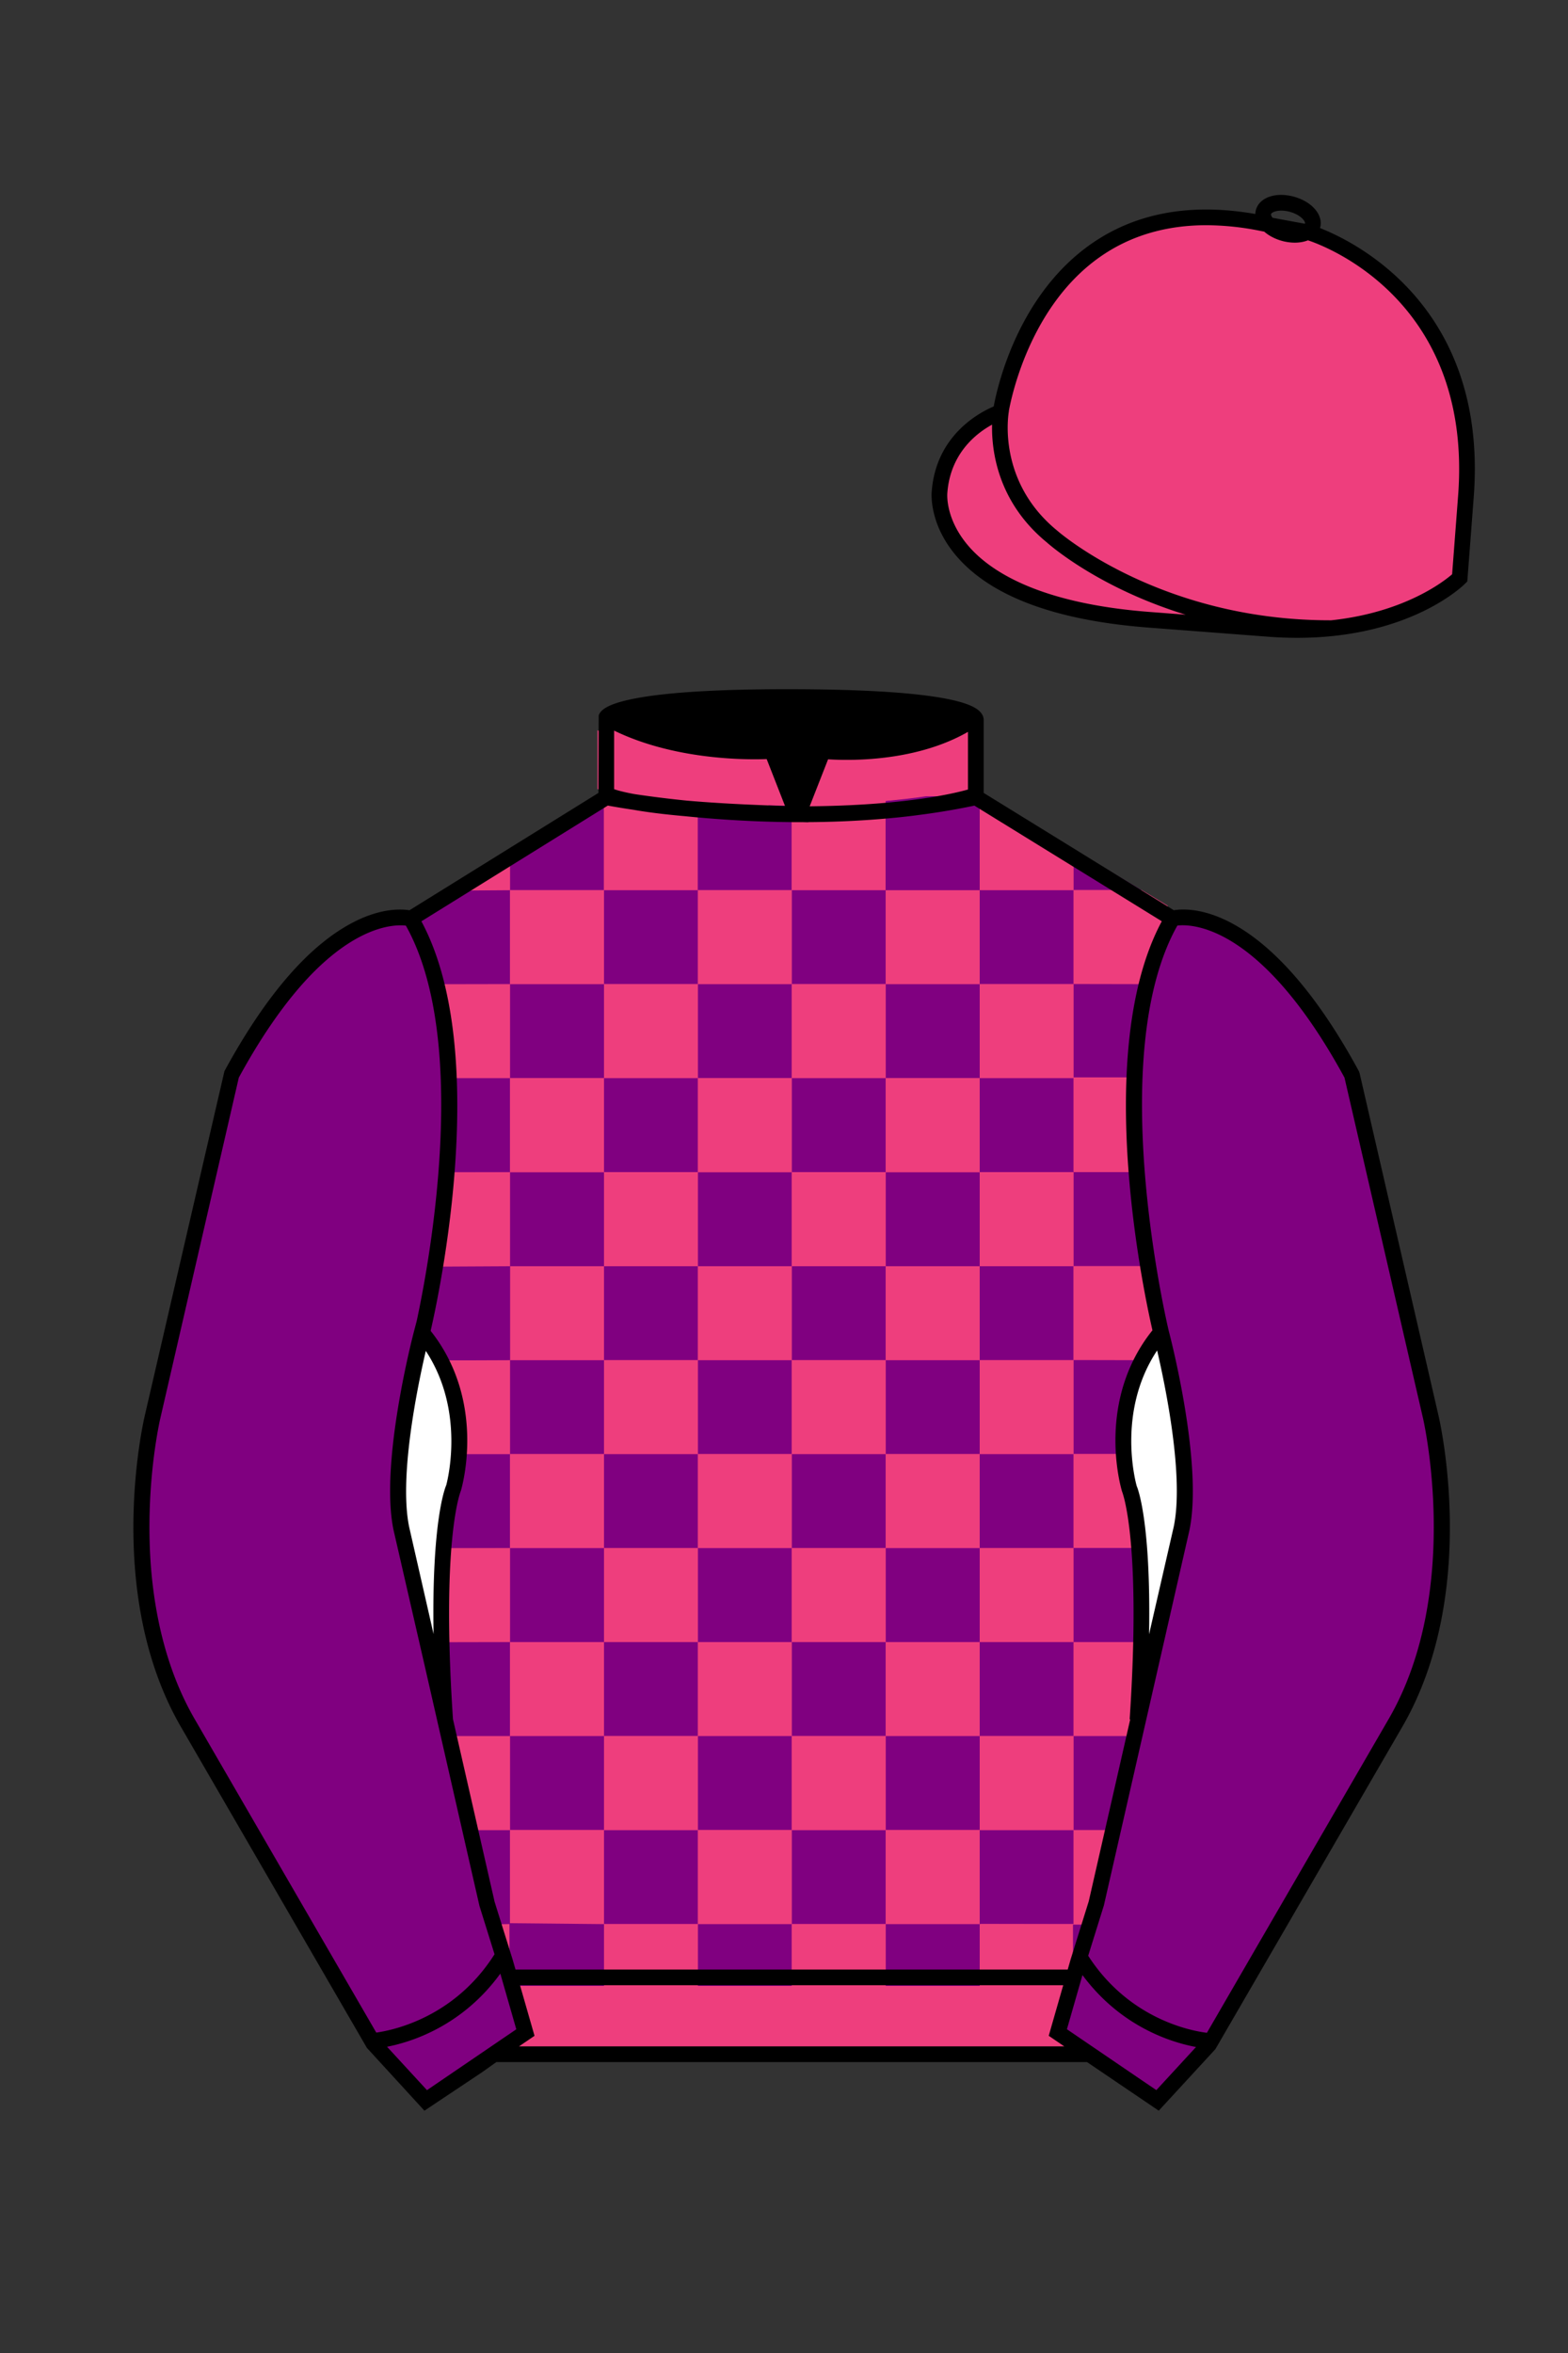 
<svg xmlns="http://www.w3.org/2000/svg" viewBox="0 0 100 150">

	<rect x="0" y="0" width="100" height="150" fill="#333333" stroke="none"/>

	<path d="M74.752 58.99s5.164-1.613 11.451 9.961l5.025 21.795s2.623 11.087-2.232 19.497l-11.869 20.482-3.318 3.605-4.346-2.944H31.484l-1.03.731-3.317 2.213-1.658-1.802-1.659-1.803-5.936-10.241-5.936-10.241c-2.427-4.205-2.985-9.08-2.936-12.902.049-3.823.705-6.595.705-6.595l2.512-10.897 2.512-10.898c3.144-5.787 6.007-8.277 8.084-9.321 2.077-1.043 3.368-.64 3.368-.64l6.228-3.865 6.229-3.865v-5.08s.087-.328 1.571-.655c1.483-.328 4.364-.655 9.95-.655 6.222 0 9.232.368 10.689.737 1.455.369 1.357.737 1.357.737v4.916l12.535 7.73z" fill="#EE3E7D"></path>

<defs><style>.cls-1{fill:#fff;}</style></defs><polygon points="32.53 54.11 32.53 56.75 28.27 56.75 32.53 54.11" fill="#EE3E7D"></polygon><polygon points="38.52 50.76 38.52 56.75 32.53 56.75 32.53 54.11 37.94 50.76 38.52 50.76" fill="#800080"></polygon><path d="M32.53,56.75v6H27.16a15.11,15.11,0,0,0-.63-2V57.83l1-.64.05,0,.66-.41Z" fill="#800080"></path><rect x="32.53" y="56.75" width="5.99" height="5.99" fill="#EE3E7D"></rect><path d="M32.53,62.74v6H28c0-.8-.08-1.6-.16-2.38,0-.12,0-.23-.05-.35a24.09,24.09,0,0,0-.59-3.26Z" fill="#EE3E7D"></path><rect x="32.53" y="62.74" width="5.99" height="5.99" fill="#800080"></rect><path d="M32.53,68.73v6H27.82a49.55,49.55,0,0,0,.14-6Z" fill="#800080"></path><rect x="32.53" y="68.73" width="5.99" height="5.99" fill="#EE3E7D"></rect><path d="M32.53,74.73v6H27.08c.25-1.53.52-3.38.69-5.4l0-.37c0-.07,0-.14,0-.22Z" fill="#EE3E7D"></path><rect x="32.53" y="74.73" width="5.99" height="5.99" fill="#800080"></rect><path d="M32.53,80.72v6h-5l-.15-.25a9.64,9.64,0,0,0-.88-1.53V83.69c0-.17.08-.37.12-.59s0-.15,0-.23l.15-.77v0c.07-.41.15-.86.23-1.35Z" fill="#800080"></path><rect x="32.53" y="80.72" width="0.01" height="5.99" fill="#EE3E7D"></rect><rect x="32.54" y="80.72" width="5.98" height="5.99" fill="#EE3E7D"></rect><rect x="32.53" y="80.72" width="0.01" height="5.99" fill="#800080"></rect><path d="M32.53,86.71v6H28.81a12.66,12.66,0,0,0-.17-2.91,0,0,0,0,0,0,0,10,10,0,0,0-1.07-3.07Z" fill="#EE3E7D"></path><rect x="32.53" y="86.71" width="5.99" height="5.99" fill="#800080"></rect><path d="M32.53,92.7v6H27.85a16.89,16.89,0,0,1,.65-4,10.3,10.3,0,0,0,.31-2Z" fill="#800080"></path><rect x="32.53" y="92.7" width="5.99" height="5.99" fill="#EE3E7D"></rect><path d="M32.53,98.69v6h-5c0-.27.05-.54.07-.81l.08.33c0-.47,0-.91,0-1.34,0-.21,0-.41,0-.61v-.2c0-1.33.07-2.44.15-3.36Z" fill="#EE3E7D"></path><rect x="32.53" y="98.69" width="5.99" height="5.99" fill="#800080"></rect><path d="M32.53,104.68v6H28l-.34-1.48-.59-2.57a11.12,11.12,0,0,0,.45-1.94Z" fill="#800080"></path><rect x="32.53" y="104.68" width="5.99" height="5.99" fill="#EE3E7D"></rect><polygon points="32.53 110.67 32.53 116.67 29.41 116.67 28.53 112.83 28.31 111.86 28.04 110.71 28.03 110.67 32.53 110.67" fill="#EE3E7D"></polygon><rect x="32.53" y="110.67" width="5.99" height="5.99" fill="#800080"></rect><polygon points="32.53 116.67 32.53 122.66 30.91 122.66 30.5 121.4 29.72 118.03 29.69 117.89 29.41 116.67 32.53 116.67" fill="#800080"></polygon><rect x="32.53" y="116.67" width="5.99" height="5.99" fill="#EE3E7D"></rect><path d="M32.53,122.67v4h-.4l-.22-.77,0,0a10.31,10.31,0,0,0-.35-1.27v0l-.63-1.92Z" fill="#EE3E7D"></path><path d="M38.52,122.66v3.94H33v0l-.51,0v-4Z" fill="#800080"></path><path d="M44.51,51.05v5.7h-6v-6h3.31C42.61,50.86,43.51,51,44.51,51.05Z" fill="#EE3E7D"></path><path d="M50.5,51.4v5.35h-6v-5.7c1.6.15,3.46.28,5.47.31h0Z" fill="#800080"></path><rect x="38.52" y="56.75" width="5.99" height="5.99" fill="#800080"></rect><rect x="44.51" y="56.75" width="5.99" height="5.99" fill="#EE3E7D"></rect><rect x="38.52" y="62.74" width="5.99" height="5.99" fill="#EE3E7D"></rect><rect x="44.51" y="62.74" width="5.99" height="5.99" fill="#800080"></rect><rect x="38.52" y="68.73" width="5.99" height="5.99" fill="#800080"></rect><rect x="44.51" y="68.73" width="5.99" height="5.99" fill="#EE3E7D"></rect><rect x="38.52" y="74.73" width="5.99" height="5.99" fill="#EE3E7D"></rect><rect x="44.51" y="74.73" width="5.99" height="5.99" fill="#800080"></rect><rect x="38.52" y="80.72" width="5.99" height="5.99" fill="#800080"></rect><rect x="44.51" y="80.72" width="5.99" height="5.99" fill="#EE3E7D"></rect><rect x="38.52" y="86.71" width="5.99" height="5.99" fill="#EE3E7D"></rect><rect x="44.51" y="86.71" width="5.99" height="5.99" fill="#800080"></rect><rect x="38.52" y="92.7" width="5.99" height="5.99" fill="#800080"></rect><rect x="44.51" y="92.7" width="5.99" height="5.99" fill="#EE3E7D"></rect><rect x="38.52" y="98.69" width="5.99" height="5.99" fill="#EE3E7D"></rect><rect x="44.51" y="98.69" width="5.99" height="5.99" fill="#800080"></rect><rect x="38.52" y="104.68" width="5.99" height="5.99" fill="#800080"></rect><rect x="44.51" y="104.68" width="5.99" height="5.99" fill="#EE3E7D"></rect><rect x="38.52" y="110.67" width="5.99" height="5.99" fill="#EE3E7D"></rect><rect x="44.51" y="110.67" width="5.99" height="5.99" fill="#800080"></rect><rect x="38.52" y="116.67" width="5.99" height="5.99" fill="#800080"></rect><rect x="44.51" y="116.67" width="5.99" height="5.99" fill="#EE3E7D"></rect><rect x="38.52" y="122.66" width="5.99" height="3.94" fill="#EE3E7D"></rect><rect x="44.51" y="122.66" width="5.99" height="3.94" fill="#800080"></rect><path d="M56.49,51.06v5.69h-6V51.4c.3,0,.6,0,.9,0A8.31,8.31,0,0,0,53,51.27C54.3,51.23,55.47,51.15,56.49,51.06Z" fill="#EE3E7D"></path><path d="M62.48,50.76v6h-6V51.06c1-.09,1.85-.19,2.57-.3Z" fill="#800080"></path><rect x="50.5" y="56.75" width="5.99" height="5.99" fill="#800080"></rect><rect x="56.49" y="56.75" width="5.99" height="5.99" fill="#EE3E7D"></rect><rect x="50.5" y="62.74" width="5.99" height="5.99" fill="#EE3E7D"></rect><rect x="56.49" y="62.74" width="5.99" height="5.99" fill="#800080"></rect><rect x="50.5" y="68.73" width="5.99" height="5.99" fill="#800080"></rect><rect x="56.49" y="68.73" width="5.99" height="5.99" fill="#EE3E7D"></rect><rect x="50.5" y="74.73" width="5.99" height="5.99" fill="#EE3E7D"></rect><rect x="56.49" y="74.73" width="5.99" height="5.99" fill="#800080"></rect><rect x="50.5" y="80.72" width="5.99" height="5.99" fill="#800080"></rect><rect x="56.49" y="80.72" width="5.99" height="5.99" fill="#EE3E7D"></rect><rect x="50.5" y="86.71" width="5.99" height="5.99" fill="#EE3E7D"></rect><rect x="56.49" y="86.71" width="5.99" height="5.99" fill="#800080"></rect><rect x="50.5" y="92.7" width="5.99" height="5.99" fill="#800080"></rect><rect x="56.49" y="92.7" width="5.99" height="5.99" fill="#EE3E7D"></rect><rect x="50.5" y="98.69" width="5.99" height="5.99" fill="#EE3E7D"></rect><rect x="56.49" y="98.69" width="5.99" height="5.99" fill="#800080"></rect><rect x="50.5" y="104.68" width="5.99" height="5.99" fill="#800080"></rect><rect x="56.49" y="104.68" width="5.99" height="5.99" fill="#EE3E7D"></rect><rect x="50.5" y="110.67" width="5.99" height="5.99" fill="#EE3E7D"></rect><rect x="56.49" y="110.67" width="5.99" height="5.99" fill="#800080"></rect><rect x="50.5" y="116.67" width="5.99" height="5.99" fill="#800080"></rect><rect x="56.49" y="116.67" width="5.99" height="5.99" fill="#EE3E7D"></rect><rect x="50.5" y="122.66" width="5.99" height="3.94" fill="#EE3E7D"></rect><rect x="56.49" y="122.66" width="5.99" height="3.94" fill="#800080"></rect><polygon points="68.47 54.15 68.47 56.75 62.48 56.75 62.48 50.76 62.8 50.76 68.47 54.15" fill="#EE3E7D"></polygon><polygon points="72.81 56.75 68.47 56.75 68.47 54.15 72.81 56.75" fill="#800080"></polygon><rect x="62.48" y="56.75" width="5.99" height="5.99" fill="#800080"></rect><path d="M74.47,57.74v2.55a16.82,16.82,0,0,0-.85,2.45H68.47v-6h4.34l.12.07.47.28Z" fill="#EE3E7D"></path><rect x="62.48" y="62.74" width="5.99" height="5.99" fill="#EE3E7D"></rect><path d="M73.62,62.74c-.06.23-.12.46-.17.69a22.83,22.83,0,0,0-.4,2.27c0,.26-.07.53-.1.8-.06.55-.11,1.11-.14,1.68,0,.18,0,.37,0,.55H68.47v-6Z" fill="#800080"></path><rect x="62.48" y="68.73" width="5.99" height="5.99" fill="#800080"></rect><path d="M72.9,74.68v0H68.47v-6h4.32A47,47,0,0,0,72.9,74.68Z" fill="#EE3E7D"></path><rect x="62.48" y="74.73" width="5.99" height="5.99" fill="#EE3E7D"></rect><path d="M73.59,80.72H68.47v-6H72.9v.11C73.06,77,73.33,79.06,73.59,80.72Z" fill="#800080"></path><rect x="62.48" y="80.72" width="5.98" height="5.99" fill="#800080"></rect><rect x="68.46" y="80.72" width="0.01" height="5.99" fill="#EE3E7D"></rect><path d="M74.44,85.05a12.17,12.17,0,0,0-.63,1.11.18.18,0,0,1,0-.06h0c-.14.2-.26.41-.38.61H68.47v-6h5.12c.09.62.19,1.19.28,1.7s.23,1.18.31,1.58h0l.12.54.08.36A1.24,1.24,0,0,1,74.44,85.05Z" fill="#EE3E7D"></path><rect x="68.46" y="80.72" width="0.01" height="5.99" fill="#800080"></rect><rect x="62.48" y="86.71" width="5.99" height="5.99" fill="#EE3E7D"></rect><path d="M73.42,86.71a9.37,9.37,0,0,0-1.06,2.88h0a11.89,11.89,0,0,0-.19,3.11H68.47v-6Z" fill="#800080"></path><rect x="62.48" y="92.7" width="5.99" height="5.99" fill="#800080"></rect><path d="M73.16,98.69H68.47v-6h3.69a12.3,12.3,0,0,0,.34,2.1A16,16,0,0,1,73.16,98.69Z" fill="#EE3E7D"></path><rect x="62.48" y="98.69" width="5.98" height="5.99" fill="#EE3E7D"></rect><rect x="68.46" y="98.69" width="0.01" height="5.99" fill="#800080"></rect><path d="M73.3,102.86v1.19h0c0,.21-.05.42-.07.63H68.47v-6h4.68C73.23,99.78,73.29,101.15,73.3,102.86Z" fill="#800080"></path><rect x="68.46" y="98.69" width="0.01" height="5.99" fill="#EE3E7D"></rect><rect x="62.48" y="104.68" width="5.99" height="5.99" fill="#800080"></rect><path d="M73.44,107.81l-.44,2h-.08l-.2.88H68.47v-6h4.76a10.24,10.24,0,0,0,0,1.66A11.56,11.56,0,0,0,73.44,107.81Z" fill="#EE3E7D"></path><rect x="62.48" y="110.67" width="5.99" height="5.99" fill="#EE3E7D"></rect><polygon points="72.72 110.67 72.61 111.14 72.61 111.16 71.34 116.67 68.47 116.67 68.47 110.67 72.72 110.67" fill="#800080"></polygon><rect x="62.48" y="116.67" width="5.99" height="5.99" fill="#800080"></rect><polygon points="71.34 116.67 70.92 118.47 70.2 121.6 69.86 122.66 68.47 122.66 68.47 116.67 71.34 116.67" fill="#EE3E7D"></polygon><path d="M68.47,122.66v3.93l-.5,0c-.16,0-.31,0-.46,0h-5v-3.94Z" fill="#EE3E7D"></path><path d="M69.26,124.54l0,0h0a9.61,9.61,0,0,0-.36,1.3l-.06-.08-.21.86h-.2v-3.93h1.39Z" fill="#800080"></path>

	<path fill="#EE3E7D" d="M83.483 14.819s11.045 3.167 10.006 16.831l-.299 3.929-.098 1.266s-3.854 3.878-12.191 3.244l-7.594-.578c-14.146-1.076-13.389-8.132-13.389-8.132.299-3.929 3.901-5.104 3.901-5.104s2.192-14.981 16.72-12.033l.391.107 2.553.47z"></path>


	<path fill="#800080" d="M27.109 134.103l2.913-1.944 1.434-.999 2.014-1.385-1.298-4.521-1.154-3.698-5.45-23.896c-.876-4.191 1.314-12.492 1.314-12.492s4.328-17.817-.715-26.405c0 0-5.164-1.613-11.452 9.961L9.69 90.519s-2.623 11.088 2.231 19.498l11.871 20.482 3.317 3.604"></path>


	<path fill="#800080" d="M73.785 134.1l-2.912-1.944-1.434-1-2.014-1.384 1.297-4.521 1.154-3.698 5.451-23.896c.875-4.191-1.314-12.493-1.314-12.493s-4.328-17.816.715-26.404c0 0 5.164-1.613 11.451 9.961l5.025 21.795s2.623 11.087-2.232 19.497l-11.869 20.482-3.318 3.605"></path>


	<path fill="#EE3E7D" d="M47.835 48.387l1.188 2.979s-8-.104-10.917-1.063v-3.75c0 .001 3.843 2.084 9.729 1.834zm3.948 0l-1.219 3c5.563.094 10.125-1.063 10.125-1.063v-3.688c-3.656 2.033-8.906 1.751-8.906 1.751z"></path>


	<path fill="#fff" d="M25.587 97.434c-.875-4.191 1.313-12.492 1.313-12.492 3.678 4.398 2.014 9.944 2.014 9.944s-1.313 2.917-.525 14.753l-2.802-12.205z"></path>
	<path fill="#fff" d="M75.345 97.434c.877-4.191-1.313-12.492-1.313-12.492-3.678 4.398-2.014 9.944-2.014 9.944s1.313 2.917.525 14.753l2.802-12.205z"></path>
	<path d="M84.819 40.543c-11.27 0-17.779-5.718-18.052-5.961-4.297-3.521-3.444-8.346-3.406-8.55l.982.184c-.033.181-.769 4.457 3.075 7.606.08.071 6.532 5.721 17.403 5.721h.09l.002 1h-.094z
	M82.73 40.661c-.596 0-1.218-.023-1.867-.072l-7.593-.579c-6.005-.457-10.158-2.021-12.344-4.647-1.696-2.038-1.513-3.956-1.504-4.037.271-3.571 3.034-5.027 3.952-5.415.256-1.371 1.571-7.096 6.191-10.343 2.977-2.091 6.7-2.705 11.074-1.816l.423.115 2.559.471c.114.033 11.425 3.44 10.367 17.35l-.411 5.379-.13.13c-.151.154-3.53 3.464-10.717 3.464zm-5.795-26.304c-2.591 0-4.87.677-6.794 2.03-4.813 3.383-5.817 9.896-5.826 9.961l-.045.305-.294.098c-.134.044-3.289 1.132-3.558 4.667-.008.078-.137 1.629 1.303 3.337 1.386 1.645 4.527 3.718 11.625 4.258l7.594.578c7.166.546 10.944-2.356 11.67-2.982l.381-4.997c.977-12.83-9.1-16.144-9.624-16.307l-2.958-.58a17.567 17.567 0 0 0-3.474-.368z
	M82.73 40.661c-.596 0-1.218-.023-1.867-.072l-7.593-.579c-6.005-.457-10.158-2.021-12.344-4.647-1.696-2.038-1.513-3.956-1.504-4.037.271-3.571 3.034-5.027 3.952-5.415.256-1.371 1.571-7.096 6.191-10.343 2.977-2.091 6.7-2.705 11.074-1.816l.423.115 2.559.471c.114.033 11.425 3.44 10.367 17.35l-.411 5.379-.13.13c-.151.154-3.53 3.464-10.717 3.464zm-5.795-26.304c-2.591 0-4.87.677-6.794 2.03-4.813 3.383-5.817 9.896-5.826 9.961l-.045.305-.294.098c-.134.044-3.289 1.132-3.558 4.667-.008.078-.137 1.629 1.303 3.337 1.386 1.645 4.527 3.718 11.625 4.258l7.594.578c7.166.546 10.944-2.356 11.67-2.982l.381-4.997c.977-12.83-9.1-16.144-9.624-16.307l-2.958-.58a17.567 17.567 0 0 0-3.474-.368z
	M82.574 15.469a3.11 3.11 0 0 1-.82-.114c-.686-.19-1.256-.589-1.524-1.066-.169-.299-.215-.613-.132-.908.223-.802 1.273-1.161 2.436-.838.685.189 1.255.587 1.524 1.065.169.299.215.614.132.91-.082.295-.282.54-.58.709-.285.16-.646.242-1.036.242zm-.858-2.042c-.389 0-.63.131-.655.223-.009.033.005.087.039.147.104.185.409.452.922.594.513.143.91.07 1.095-.035.061-.035.101-.074.109-.107l.001-.002c.01-.033-.005-.088-.04-.149-.104-.185-.408-.451-.92-.593a2.105 2.105 0 0 0-.551-.078z
	M73.901 134.551l-7.018-4.773 1.396-4.866 1.157-3.71 5.441-23.858c.839-4.021-1.289-12.173-1.311-12.254-.181-.745-4.32-18.123.767-26.785l.099-.167.184-.057c.229-.071 5.632-1.596 12.04 10.199l.048.126 5.025 21.795c.108.458 2.611 11.375-2.287 19.859L77.51 130.632l-3.609 3.919zm-5.857-5.19l5.701 3.883 2.991-3.249 11.842-20.436c4.696-8.134 2.204-19.022 2.179-19.131l-5.011-21.731c-5.364-9.843-9.742-9.825-10.658-9.696-4.709 8.387-.593 25.667-.55 25.842.088.334 2.206 8.455 1.317 12.714l-5.453 23.905-1.164 3.736-1.194 4.163zM27.069 134.554l-3.671-4.006-11.871-20.482c-4.897-8.485-2.394-19.403-2.284-19.864l5.071-21.919c6.411-11.799 11.813-10.27 12.04-10.199l.185.057.098.167c5.087 8.663.948 26.041.77 26.776-.024.091-2.152 8.245-1.31 12.271l5.448 23.888 1.144 3.661 1.4 4.877-7.02 4.773zm-2.834-4.555l2.99 3.248 5.702-3.883-1.198-4.175-1.151-3.688-5.46-23.934c-.893-4.267 1.227-12.388 1.317-12.731.04-.165 4.155-17.44-.551-25.829-.909-.107-5.339-.069-10.661 9.692l-5.008 21.729c-.026.111-2.519 11.001 2.176 19.136l11.844 20.435z
	M23.777 130.604l-.057-.998c.049-.003 4.939-.348 7.894-5.146l.852.523c-3.237 5.258-8.468 5.609-8.689 5.621z
	M27.903 109.751l-2.805-12.215c-.89-4.259 1.229-12.379 1.319-12.723l.247-.935.621.742c3.807 4.551 2.18 10.171 2.109 10.408-.034.087-1.268 3.124-.505 14.576l-.986.147zm-1.827-12.425l1.575 6.859c-.126-7.325.762-9.403.808-9.505-.004 0 1.317-4.618-1.323-8.591-.54 2.327-1.721 8.062-1.06 11.237zM51.09 52.412c-6.99 0-12.442-1.079-12.523-1.095l.198-.98c.12.025 12.197 2.409 23.363.001l.211.978c-3.813.822-7.727 1.096-11.249 1.096z
	M51.547 52.42l-.754-.02c-10.628-.278-12.238-1.21-12.453-1.394l.65-.76-.325.38.288-.408c.059.036 1.529.871 11.112 1.161l-1.17-2.989c-1.409.054-6.492.059-10.477-2.209l.494-.869c4.315 2.455 10.223 2.065 10.282 2.063l.367-.026 1.986 5.071z
	M50.904 52.404h-.733l1.983-5.065.379.041c.058.007 5.735.577 9.436-2.061l.58.814c-3.475 2.477-8.334 2.363-9.738 2.272L51.638 51.4c7.338-.069 10.418-1.167 10.449-1.178l.344.939c-.139.051-3.485 1.243-11.527 1.243z
	M73.031 109.751l-.986-.146c.762-11.452-.472-14.489-.484-14.519-.092-.295-1.719-5.915 2.088-10.466l.621-.742.246.935c.091.344 2.209 8.465 1.318 12.723l-.002.01-2.801 12.205zm.766-23.661c-2.652 3.985-1.314 8.603-1.3 8.652.027.051.912 2.12.786 9.44l1.573-6.856c.663-3.176-.518-8.911-1.059-11.236zM32.544 125.555h35.971v1H32.544zM77.101 130.604c-.222-.012-5.455-.362-8.689-5.621l.852-.523c2.964 4.818 7.844 5.144 7.893 5.146l-.056.998zM50.949 44.453c9.949 0 11.197 1.295 11.197 1.295-3.447 2.682-9.653 2.065-9.653 2.065l-1.61 3.884-1.652-3.822c-8.023 0-10.431-2.188-10.431-2.188s1.083-1.234 12.149-1.234z
	M73.899 134.553l-4.575-3.1H31.658l-.9.639-3.685 2.459-3.671-4.007-11.871-20.482c-2.565-4.445-3.049-9.609-3.003-13.16.049-3.834.691-6.588.719-6.703l5.071-21.919c2.657-4.891 5.449-8.097 8.299-9.529 1.731-.87 2.992-.805 3.498-.724l12.051-7.479.017-4.93c.111-.418.748-.75 1.947-1.015 2.004-.442 5.388-.667 10.058-.667 5.202 0 8.839.253 10.812.752.907.23 1.427.502 1.636.857a.696.696 0 0 1 .099.391v4.611l12.125 7.479c1.135-.186 6.067-.296 11.799 10.253l.048.126L91.732 90.2c.108.458 2.611 11.375-2.287 19.859L77.51 130.632l-3.611 3.921zm-49.659-4.558l2.99 3.249 4.109-2.791h38.292l4.116 2.789 2.989-3.247 11.842-20.436c4.701-8.143 2.204-19.022 2.179-19.131l-5.011-21.732c-5.95-10.916-10.79-9.678-10.836-9.661l-.212.061-.194-.114-12.771-7.877v-5.079c-.095-.068-.353-.209-.98-.369-1.301-.329-4.189-.722-10.566-.722-5.727 0-8.513.35-9.842.644-.712.157-1.041.303-1.179.382v5.143l-12.887 7.998-.218-.068c-.006-.002-1.155-.315-2.994.609-1.825.917-4.664 3.233-7.837 9.053l-5.008 21.729c-.007.03-.645 2.771-.692 6.489-.044 3.425.417 8.398 2.869 12.646l11.841 20.435zm14.835-83.971z
	" fill="#000000"></path>

</svg>
